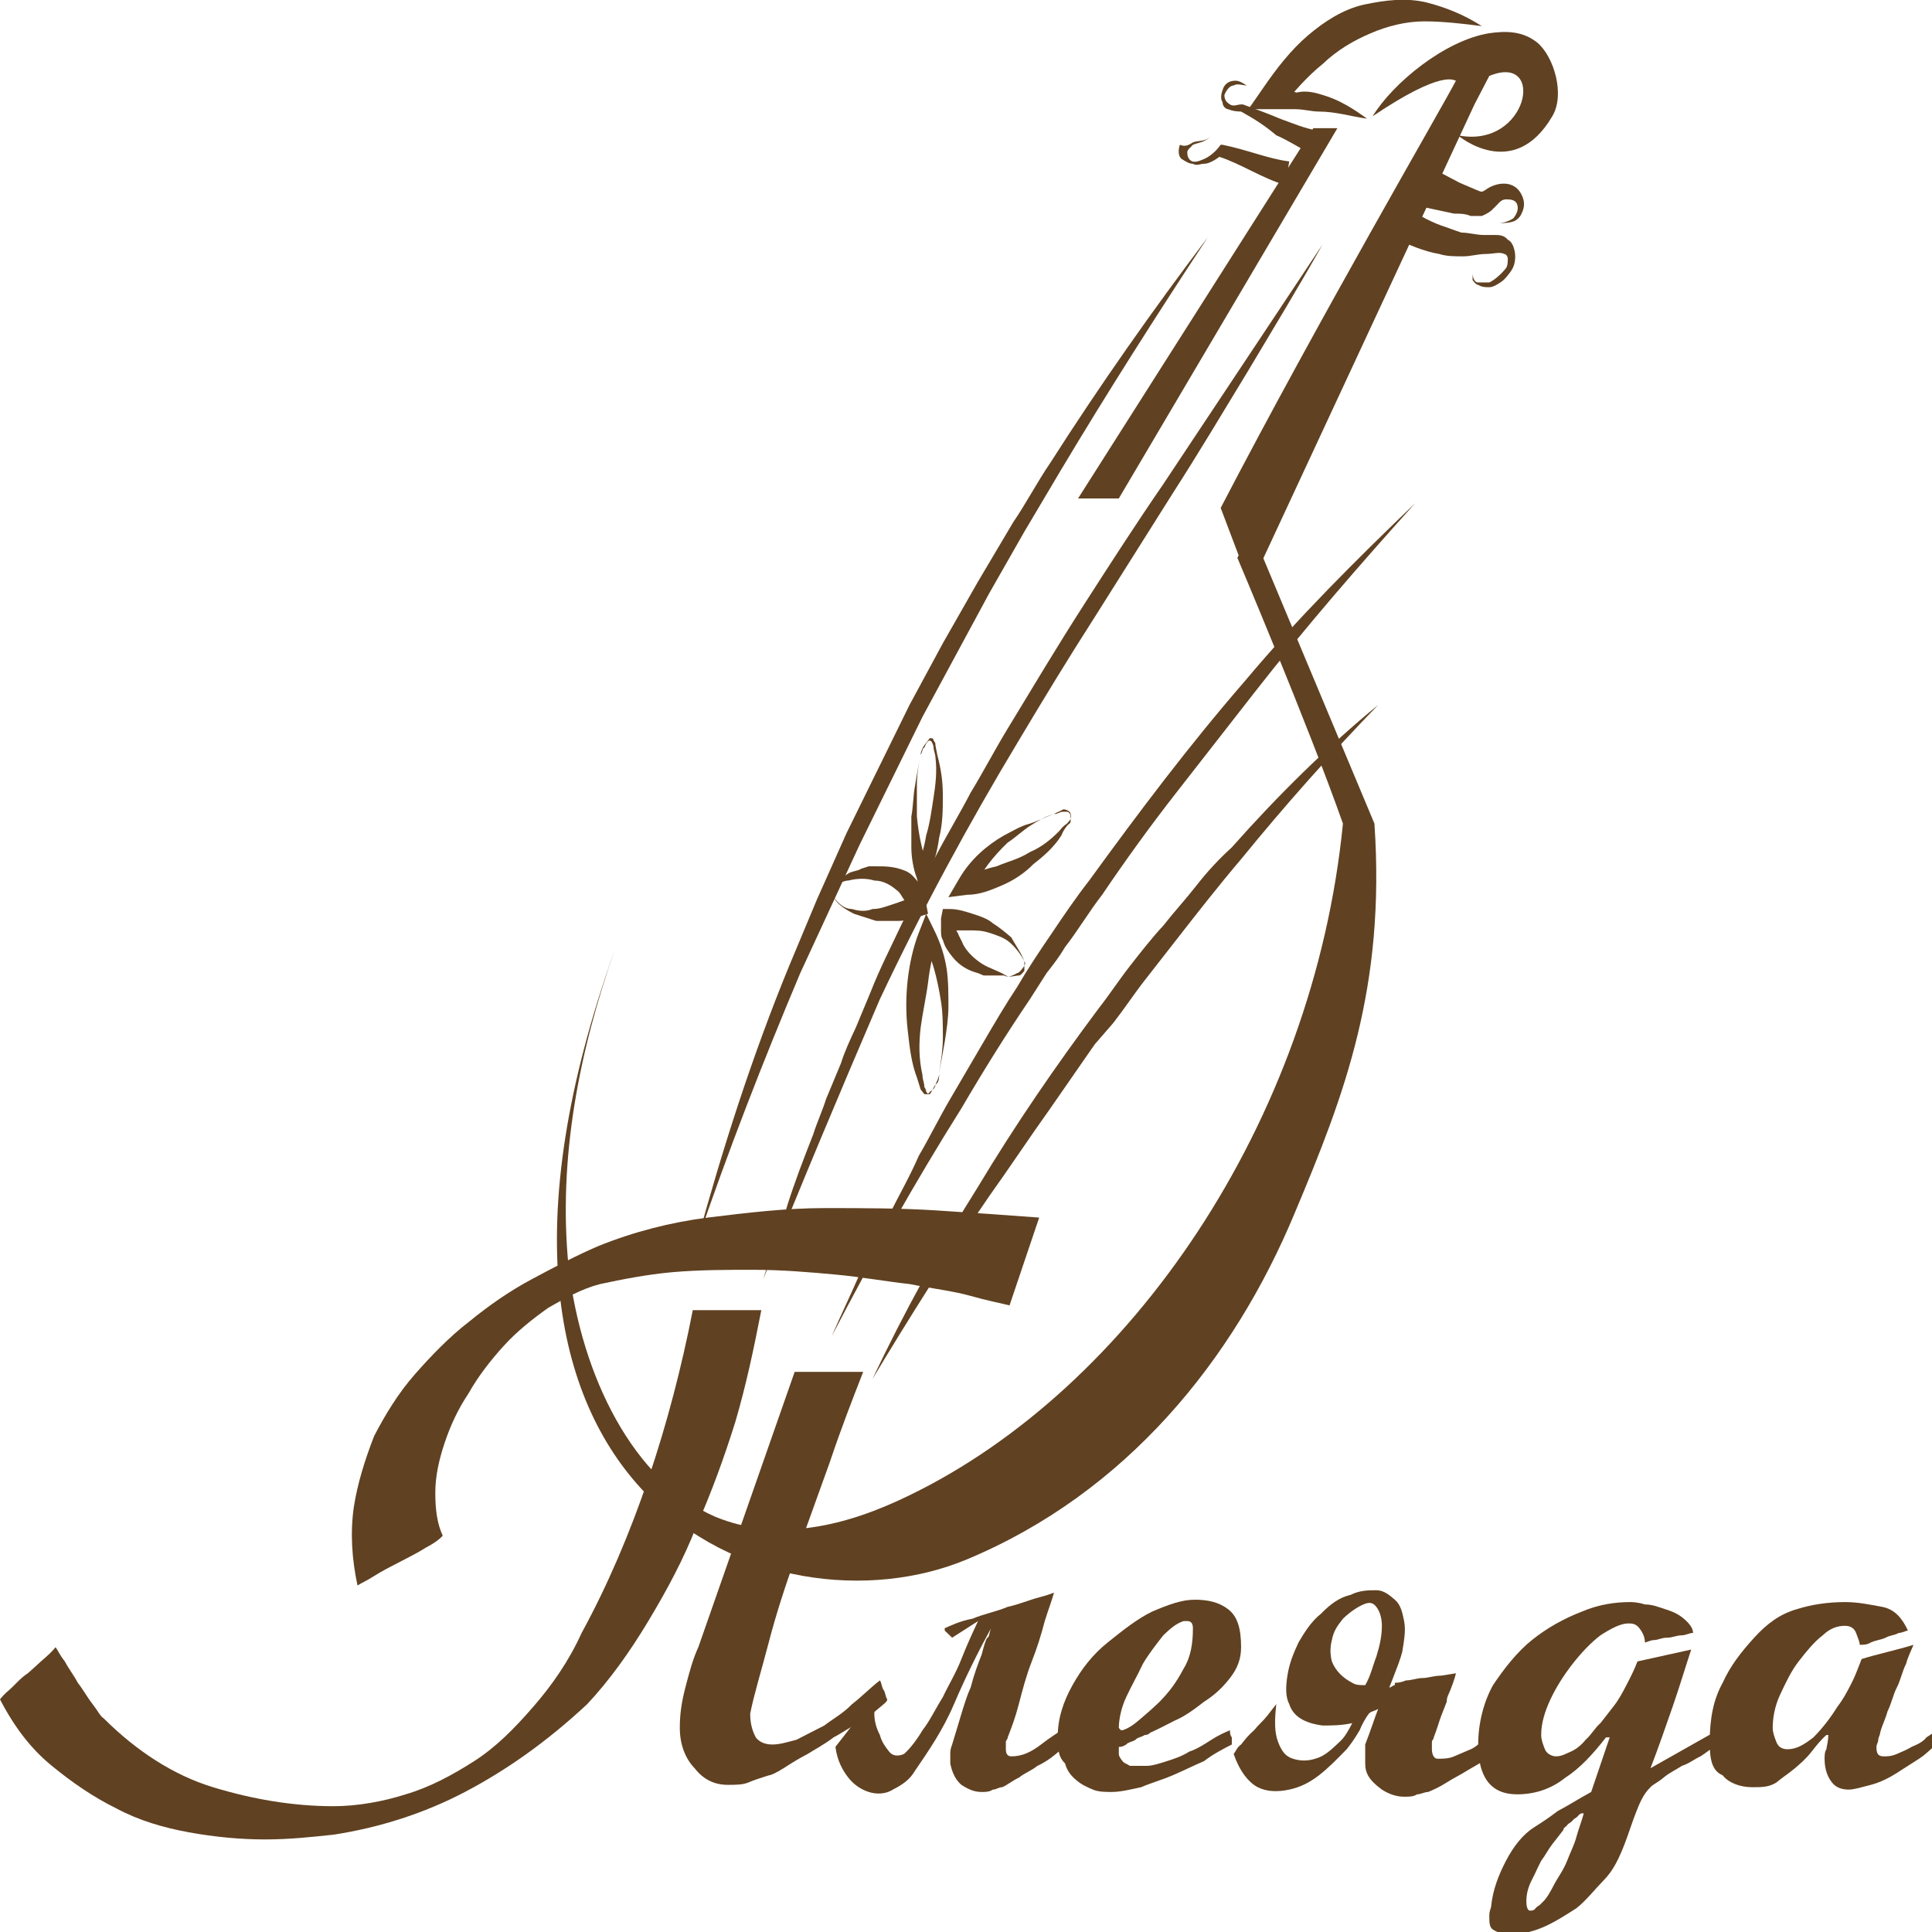 <?xml version="1.0" encoding="UTF-8"?> <svg xmlns="http://www.w3.org/2000/svg" width="206" height="206" viewBox="0 0 206 206" fill="none"> <g clip-path="url(#clip0)"> <path d="M0 181.199C0.198 180.946 0.395 180.693 0.988 180.187C1.58 179.681 2.173 178.922 2.963 178.415C3.555 177.909 4.345 177.15 4.938 176.644C5.53 176.138 5.925 175.632 5.925 175.632C6.123 175.885 6.32 176.391 6.913 177.15C7.308 177.909 7.9 178.669 8.295 179.428C8.888 180.187 9.283 180.946 9.875 181.705C10.468 182.465 10.665 182.971 11.06 183.224C14.616 186.767 18.566 189.298 22.713 190.563C26.861 191.828 31.206 192.587 35.551 192.587C38.119 192.587 40.884 192.081 43.254 191.322C45.822 190.563 48.192 189.298 50.562 187.779C52.932 186.261 54.907 184.236 56.882 181.958C58.857 179.681 60.635 177.15 62.017 174.113C64.782 169.052 67.152 163.484 69.127 157.664C71.103 151.843 72.683 145.769 73.868 139.696C74.263 139.696 74.855 139.696 75.448 139.696C76.04 139.696 76.633 139.696 77.225 139.696C77.818 139.696 78.41 139.696 79.2 139.696C79.793 139.696 80.583 139.696 81.175 139.696C80.385 143.745 79.595 147.541 78.41 151.59C77.225 155.386 75.843 159.182 74.263 162.725C72.88 166.268 71.103 169.558 69.127 172.848C67.152 176.138 64.98 179.175 62.61 181.705C58.265 185.755 53.919 188.791 49.574 191.069C45.229 193.347 40.489 194.865 35.551 195.624C33.181 195.877 30.811 196.13 28.244 196.13C25.676 196.13 22.911 195.877 20.146 195.371C17.381 194.865 14.813 194.106 12.443 192.841C9.875 191.575 7.703 190.057 5.53 188.285C3.358 186.514 1.58 184.236 0 181.199ZM107.641 139.189C106.654 138.936 105.271 138.683 103.494 138.177C101.716 137.671 99.544 137.418 96.976 136.912C94.606 136.659 91.841 136.153 89.076 135.899C86.311 135.646 83.348 135.393 80.385 135.393C77.423 135.393 74.658 135.393 71.695 135.646C68.93 135.899 66.362 136.406 63.992 136.912C62.017 137.418 60.24 138.43 58.462 139.442C56.685 140.708 55.105 141.973 53.722 143.492C52.339 145.01 50.957 146.782 49.969 148.553C48.784 150.325 47.994 152.096 47.402 153.868C46.809 155.639 46.414 157.411 46.414 159.182C46.414 160.954 46.612 162.472 47.204 163.737C47.007 163.99 46.414 164.497 45.427 165.003C44.637 165.509 43.649 166.015 42.662 166.521C41.674 167.027 40.687 167.533 39.897 168.04C39.106 168.546 38.514 168.799 38.119 169.052C37.526 166.268 37.329 163.484 37.724 160.7C38.119 158.17 38.909 155.639 39.897 153.108C41.081 150.831 42.464 148.553 44.242 146.528C46.019 144.504 47.994 142.479 49.969 140.961C52.142 139.189 54.315 137.671 56.685 136.406C59.055 135.14 61.425 133.875 63.795 132.863C67.547 131.344 71.498 130.332 75.448 129.826C79.595 129.32 83.743 128.813 87.891 128.813C92.038 128.813 95.989 128.813 99.939 129.067C103.889 129.32 107.444 129.573 110.802 129.826L107.641 139.189ZM84.731 146.275C85.126 146.275 85.323 146.275 85.718 146.275C86.113 146.275 86.508 146.275 87.101 146.275C87.693 146.275 88.286 146.275 89.076 146.275C89.866 146.275 90.853 146.275 92.038 146.275C90.853 149.312 89.668 152.349 88.483 155.892C87.298 159.182 86.113 162.472 84.928 165.762C83.743 169.052 82.755 172.089 81.966 175.126C81.175 178.162 80.385 180.693 79.99 182.718C79.99 183.73 80.188 184.489 80.583 185.248C80.978 185.755 81.57 186.008 82.361 186.008C83.15 186.008 83.941 185.755 84.928 185.501C85.916 184.995 86.903 184.489 87.891 183.983C88.878 183.224 89.866 182.718 90.853 181.705C91.841 180.946 92.828 179.934 93.816 179.175C94.013 179.428 94.013 179.934 94.211 180.187C94.408 180.44 94.408 180.946 94.606 181.199C94.606 181.452 94.211 181.705 93.618 182.212C93.026 182.718 92.433 183.224 91.643 183.73C90.853 183.983 89.866 184.742 88.878 185.248C87.891 186.008 86.903 186.514 86.113 187.02C85.126 187.526 84.336 188.032 83.546 188.538C82.755 189.044 82.163 189.298 81.966 189.298C81.175 189.551 80.385 189.804 79.793 190.057C79.2 190.31 78.41 190.31 77.62 190.31C76.238 190.31 75.053 189.804 74.065 188.538C73.078 187.526 72.485 186.008 72.485 184.236C72.485 182.718 72.683 181.452 73.078 179.934C73.473 178.415 73.868 176.897 74.46 175.632L84.731 146.275Z" fill="#604121"></path> <path d="M105.669 173.608C104.286 176.138 102.904 178.922 101.719 181.706C100.534 184.49 98.954 186.767 97.571 188.792C96.978 189.804 96.188 190.31 95.201 190.816C94.411 191.323 93.423 191.323 92.633 191.07C91.843 190.816 91.053 190.31 90.461 189.551C89.868 188.792 89.276 187.78 89.078 186.261C89.276 186.008 89.473 185.755 89.868 185.249C90.263 184.743 90.658 184.237 91.053 183.73C91.448 183.224 91.843 182.718 92.238 182.212C92.633 181.706 93.028 181.453 93.226 180.947C93.226 181.453 93.226 181.959 93.226 182.718C93.226 183.477 93.423 184.237 93.818 184.996C94.016 185.755 94.411 186.261 94.806 186.767C95.201 187.273 95.793 187.273 96.386 187.02C96.978 186.514 97.768 185.502 98.361 184.49C99.151 183.477 99.743 182.212 100.534 180.947C101.126 179.681 101.916 178.416 102.509 176.898C103.101 175.379 103.694 174.114 104.286 172.848L101.521 174.62L100.731 173.861C100.731 173.608 100.731 173.608 100.731 173.608C101.324 173.355 102.311 172.848 103.694 172.595C104.879 172.089 106.261 171.836 107.446 171.33C108.631 171.077 109.816 170.571 110.804 170.318C111.791 170.065 112.384 169.812 112.384 169.812C112.186 170.571 111.791 171.583 111.396 172.848C111.001 174.367 110.606 175.632 110.014 177.151C109.421 178.669 109.026 180.187 108.631 181.706C108.236 183.224 107.841 184.237 107.446 185.249C107.446 185.502 107.249 185.502 107.249 185.755C107.249 186.008 107.249 186.261 107.249 186.514C107.249 187.02 107.446 187.273 107.841 187.273C109.026 187.273 110.014 186.767 111.001 186.008C111.989 185.249 112.779 184.743 113.569 184.237C113.767 184.743 113.767 184.996 113.964 185.249C113.964 185.502 114.162 185.502 114.359 185.755C113.767 186.008 113.174 186.514 112.581 187.02C111.989 187.527 111.199 188.033 110.606 188.286C110.014 188.792 109.224 189.045 108.631 189.551C108.039 189.804 107.446 190.31 106.854 190.563C106.459 190.563 106.261 190.816 105.866 190.816C105.471 191.07 105.076 191.07 104.681 191.07C103.891 191.07 103.299 190.816 102.509 190.31C101.916 189.804 101.521 189.045 101.324 188.033C101.324 187.527 101.324 187.273 101.324 187.02C101.324 186.767 101.324 186.514 101.521 186.008C102.311 183.477 102.904 181.2 103.496 179.934C103.891 178.416 104.286 177.404 104.681 176.391C104.879 175.632 105.076 174.873 105.274 174.62C105.471 174.62 105.471 174.114 105.669 173.608Z" fill="#604121"></path> <path d="M112.777 185.248C112.777 183.224 113.37 181.452 114.357 179.681C115.345 177.909 116.53 176.391 118.11 175.126C119.69 173.86 121.27 172.595 122.85 171.836C124.628 171.076 126.01 170.57 127.393 170.57C128.775 170.57 129.96 170.823 130.948 171.583C131.936 172.342 132.331 173.607 132.331 175.632C132.331 176.897 131.936 177.909 131.146 178.922C130.355 179.934 129.565 180.693 128.38 181.452C127.393 182.212 126.405 182.971 125.22 183.477C124.233 183.983 123.245 184.489 122.653 184.742C122.653 184.742 122.455 184.995 122.06 184.995C121.665 185.248 121.27 185.248 121.073 185.502C120.678 185.755 120.283 185.755 120.085 186.008C119.69 186.261 119.493 186.261 119.295 186.261C119.295 186.514 119.295 186.767 119.295 187.02C119.295 187.273 119.493 187.526 119.69 187.779C119.888 188.032 120.085 188.032 120.48 188.285C120.678 188.285 121.073 188.285 121.468 188.285C121.863 188.285 122.06 188.285 122.258 188.285C122.85 188.285 123.64 188.032 124.43 187.779C125.22 187.526 126.01 187.273 126.8 186.767C127.59 186.514 128.38 186.008 129.17 185.502C129.96 184.995 130.553 184.742 131.146 184.489C131.146 184.742 131.146 184.995 131.343 185.248C131.343 185.502 131.343 185.755 131.343 186.008C130.355 186.514 129.368 187.02 128.38 187.779C127.195 188.285 126.208 188.791 125.023 189.298C123.838 189.804 122.85 190.057 121.665 190.563C120.48 190.816 119.493 191.069 118.505 191.069C117.913 191.069 117.123 191.069 116.53 190.816C115.937 190.563 115.345 190.31 114.752 189.804C114.16 189.298 113.765 188.791 113.567 188.032C112.777 187.273 112.777 186.261 112.777 185.248ZM119.295 184.236C119.493 184.489 119.493 184.489 119.69 184.489C120.48 184.236 121.073 183.73 121.665 183.224C122.258 182.718 122.85 182.212 123.64 181.452C124.628 180.44 125.418 179.428 126.208 177.909C126.998 176.644 127.195 175.126 127.195 173.607C127.195 173.101 126.998 172.848 126.603 172.848H126.405H126.208C125.418 173.101 124.825 173.607 124.035 174.366C123.245 175.379 122.455 176.391 121.863 177.403C121.27 178.669 120.678 179.681 120.085 180.946C119.493 182.212 119.295 183.477 119.295 184.236Z" fill="#604121"></path> <path d="M145.566 188.032C145.566 187.526 145.566 187.273 145.566 187.02C145.566 186.766 145.566 186.513 145.566 186.007C146.158 184.489 146.554 183.223 146.949 182.211C146.554 182.464 146.159 182.464 145.961 182.717C145.566 183.223 145.171 183.983 144.973 184.489C144.381 185.501 143.986 186.007 143.591 186.513C142.603 187.526 141.616 188.538 140.628 189.297C139.641 190.056 138.653 190.563 137.468 190.816C136.283 191.069 135.098 191.069 134.111 190.563C133.123 190.056 132.135 188.791 131.543 187.02C131.74 186.766 131.938 186.26 132.333 186.007C132.728 185.501 133.123 184.995 133.716 184.489C134.111 183.983 134.703 183.477 135.098 182.97C135.493 182.464 135.888 181.958 136.086 181.705C135.888 183.477 135.888 184.742 136.283 185.754C136.678 186.766 137.073 187.273 137.863 187.526C138.653 187.779 139.443 187.779 140.233 187.526C141.221 187.273 142.011 186.513 142.801 185.754C143.393 185.248 143.788 184.489 144.183 183.73C142.998 183.983 142.011 183.983 141.023 183.983C139.048 183.73 137.863 182.97 137.468 181.705C137.073 180.946 137.073 179.934 137.271 178.668C137.468 177.403 137.863 176.391 138.456 175.125C139.048 174.113 139.838 172.848 140.826 172.088C141.813 171.076 142.801 170.317 143.986 170.064C144.973 169.558 145.961 169.558 146.751 169.558C147.541 169.558 148.134 170.064 148.726 170.57C149.319 171.076 149.516 171.835 149.714 172.848C149.911 173.86 149.714 174.872 149.516 176.137C149.319 176.897 148.924 177.909 148.529 178.921L148.134 179.934C148.331 179.934 148.529 179.68 148.726 179.68V179.427C148.924 179.427 149.319 179.427 149.911 179.174C150.504 179.174 151.096 178.921 151.689 178.921C152.281 178.921 152.874 178.668 153.664 178.668L155.244 178.415C155.046 179.174 154.849 179.68 154.651 180.187C154.454 180.693 154.256 180.946 154.256 181.452C154.059 181.958 153.861 182.464 153.664 182.97C153.466 183.477 153.269 184.236 152.874 185.248C152.874 185.501 152.676 185.501 152.676 185.754C152.676 186.007 152.676 186.26 152.676 186.513C152.676 187.02 152.874 187.526 153.269 187.526C153.861 187.526 154.454 187.526 155.046 187.273C155.639 187.02 156.231 186.766 156.824 186.513C157.416 186.26 157.811 185.754 158.404 185.501C158.799 185.248 159.391 184.995 159.787 184.742C159.984 185.248 159.984 185.501 160.182 185.754C160.182 186.007 160.379 186.007 160.577 186.513C159.984 186.766 159.194 187.273 158.601 187.526L156.429 188.791C155.639 189.297 155.046 189.55 154.256 190.056C153.466 190.563 152.874 190.816 152.281 191.069C151.886 191.069 151.491 191.322 151.096 191.322C150.701 191.575 150.306 191.575 149.714 191.575C148.924 191.575 148.134 191.322 147.344 190.816C145.961 189.803 145.566 189.044 145.566 188.032ZM146.751 176.644C147.146 175.378 147.344 174.366 147.344 173.354C147.344 172.594 147.146 171.835 146.751 171.329C146.356 170.823 145.961 170.823 145.368 171.076C144.776 171.329 143.986 171.835 143.196 172.594C142.603 173.354 142.208 173.86 142.011 174.872C141.813 175.631 141.813 176.391 142.011 177.15C142.406 178.162 143.196 178.921 144.183 179.427C144.578 179.68 144.973 179.68 145.566 179.68C146.158 178.668 146.356 177.656 146.751 176.644Z" fill="#604121"></path> <path d="M158.996 203.215C159.193 201.444 159.786 199.925 160.576 198.407C161.366 196.889 162.353 195.623 163.538 194.864C164.329 194.358 165.119 193.852 166.106 193.093C167.094 192.586 168.279 191.827 169.661 191.068L171.636 185.247H171.241C169.859 187.019 168.476 188.537 166.896 189.55C165.316 190.815 163.538 191.321 161.761 191.321C158.996 191.321 157.613 189.55 157.613 186.007C157.613 183.729 158.206 181.451 159.193 179.68C160.378 177.908 161.761 176.137 163.341 174.871C164.921 173.606 166.699 172.594 168.674 171.835C170.451 171.075 172.229 170.822 173.809 170.822C174.006 170.822 174.599 170.822 175.389 171.075C176.179 171.075 176.771 171.328 177.561 171.581C178.352 171.835 178.944 172.088 179.537 172.594C180.129 173.1 180.524 173.606 180.524 174.112C180.129 174.112 179.734 174.365 179.339 174.365C178.747 174.365 178.352 174.618 177.759 174.618C177.166 174.618 176.771 174.871 176.376 174.871C175.981 174.871 175.586 175.124 175.389 175.124C175.389 174.618 175.191 174.112 174.796 173.606C174.401 173.1 174.006 173.1 173.611 173.1C172.821 173.1 171.834 173.606 170.649 174.365C169.661 175.124 168.674 176.137 167.686 177.402C166.699 178.667 165.909 179.933 165.316 181.198C164.724 182.464 164.329 183.729 164.329 184.994C164.329 185.5 164.526 186.007 164.724 186.513C164.921 187.019 165.514 187.272 165.909 187.272C166.501 187.272 166.896 187.019 167.489 186.766C168.081 186.513 168.674 186.007 169.069 185.5C169.661 184.994 170.056 184.235 170.649 183.729C171.241 182.97 171.636 182.464 172.031 181.957C172.624 181.198 173.019 180.439 173.414 179.68C173.809 178.921 174.204 178.161 174.599 177.149L180.327 175.884C179.734 177.655 179.142 179.68 178.352 181.957C177.561 184.235 176.771 186.513 175.981 188.537L182.697 184.741C182.697 184.994 182.697 185.247 182.697 185.5C182.697 185.753 182.697 186.007 182.499 186.513C182.302 186.513 182.104 186.766 181.314 187.272C180.722 187.525 180.129 188.031 179.339 188.284C178.549 188.79 177.956 189.043 177.364 189.55C176.771 190.056 176.179 190.309 175.981 190.562C175.191 191.321 174.796 192.333 174.401 193.346C174.006 194.358 173.611 195.623 173.216 196.636C172.624 198.154 172.031 199.419 171.044 200.432C170.056 201.444 169.069 202.709 168.081 203.468C166.896 204.228 165.711 204.987 164.526 205.493C163.341 205.999 162.156 206.252 160.971 206.252C160.181 206.252 159.588 205.999 159.193 205.746C158.798 205.493 158.798 204.987 158.798 204.228C158.798 203.722 158.996 203.468 158.996 203.215ZM162.748 202.709C162.748 203.468 162.946 203.722 163.143 203.722C163.341 203.722 163.538 203.722 163.736 203.468C163.933 203.215 164.131 203.215 164.329 202.962C164.921 202.456 165.316 201.697 165.711 200.938C166.106 200.179 166.699 199.419 167.094 198.407C167.489 197.395 167.884 196.636 168.081 195.876C168.279 195.117 168.674 194.105 168.871 193.346H168.674C168.674 193.346 168.476 193.346 168.279 193.599C168.081 193.852 167.884 193.852 167.686 194.105C167.489 194.358 167.291 194.358 167.094 194.611C166.896 194.864 166.699 194.864 166.699 195.117C166.304 195.623 165.909 196.129 165.514 196.636C165.119 197.142 164.724 197.901 164.329 198.407C163.933 199.166 163.736 199.672 163.341 200.432C162.946 201.191 162.748 201.95 162.748 202.709Z" fill="#604121"></path> <path d="M182.301 185.753C182.301 183.223 182.696 181.198 183.683 179.427C184.473 177.655 185.658 176.137 187.041 174.618C188.423 173.1 189.806 172.088 191.584 171.581C193.164 171.075 194.941 170.822 196.719 170.822C198.101 170.822 199.286 171.075 200.669 171.328C202.051 171.581 202.841 172.594 203.434 173.859C203.237 173.859 202.841 174.112 202.446 174.112C202.051 174.365 201.459 174.365 201.064 174.618C200.471 174.871 200.076 174.871 199.484 175.124C199.089 175.378 198.694 175.378 198.299 175.378C198.299 175.124 198.101 174.618 197.904 174.112C197.706 173.606 197.311 173.353 196.719 173.353C195.929 173.353 195.139 173.606 194.349 174.365C193.361 175.124 192.571 176.137 191.781 177.149C190.991 178.161 190.399 179.427 189.806 180.692C189.214 181.957 189.016 183.223 189.016 184.235C189.016 184.741 189.214 185.247 189.411 185.753C189.609 186.26 190.004 186.513 190.596 186.513C191.584 186.513 192.374 186.007 193.361 185.247C194.349 184.235 195.139 183.223 195.929 181.957C196.521 181.198 196.916 180.439 197.311 179.68C197.706 178.921 197.904 178.414 198.299 177.402L198.496 176.896C199.286 176.643 200.274 176.39 201.261 176.137C202.249 175.884 203.237 175.631 204.027 175.378C203.829 175.884 203.434 176.643 203.237 177.402C202.842 178.161 202.644 179.174 202.249 179.933C201.854 180.692 201.656 181.704 201.261 182.464C201.064 183.223 200.669 183.982 200.471 184.741C200.471 184.994 200.274 185.247 200.274 185.5C200.274 185.753 200.076 186.007 200.076 186.26C200.076 187.019 200.274 187.272 200.866 187.272C201.261 187.272 201.656 187.272 202.249 187.019C202.842 186.766 203.434 186.513 203.829 186.26C204.422 186.007 205.014 185.753 205.409 185.247C205.804 184.994 206.199 184.741 206.397 184.488C206.397 184.994 206.397 185.5 206.397 185.5C206.397 185.5 206.397 185.753 206.199 186.26C205.804 186.513 205.409 187.019 204.619 187.525C203.829 188.031 203.039 188.537 202.249 189.043C201.459 189.55 200.471 190.056 199.484 190.309C198.496 190.562 197.706 190.815 197.114 190.815C196.324 190.815 195.731 190.562 195.336 190.056C194.941 189.55 194.546 188.79 194.546 187.525C194.546 187.272 194.546 186.766 194.744 186.513C194.744 186.26 194.941 185.753 194.941 184.994H194.744C194.151 185.5 193.559 186.26 193.164 186.766C192.571 187.525 191.979 188.031 191.386 188.537C190.794 189.043 190.004 189.55 189.411 190.056C188.621 190.562 187.831 190.562 186.843 190.562C185.461 190.562 184.276 190.056 183.683 189.296C182.498 188.79 182.301 187.525 182.301 185.753Z" fill="#604121"></path> <path d="M81.371 136.404C82.161 133.874 83.149 131.343 83.939 128.559C84.729 126.029 85.716 123.498 86.704 120.967C87.099 119.702 87.691 118.436 88.086 117.171L89.666 113.375C90.061 112.11 90.654 110.844 91.246 109.579L92.826 105.783C93.814 103.252 94.999 100.975 96.184 98.444C97.369 96.166 98.554 93.635 99.739 91.358C100.924 89.08 102.307 86.802 103.492 84.525C104.874 82.247 106.06 79.97 107.442 77.692C110.207 73.137 112.775 68.835 115.54 64.532C118.305 60.23 121.07 55.928 124.033 51.626L141.018 26.065C138.451 30.621 135.686 35.176 133.118 39.478C130.353 44.033 127.785 48.336 125.02 52.638L116.725 65.798C113.96 70.1 111.195 74.655 108.627 78.957C103.294 87.815 98.357 96.925 93.814 106.542C89.469 116.665 85.321 126.535 81.371 136.404Z" fill="#604121"></path> <path d="M74.266 132.609C77.031 122.486 80.191 112.616 84.141 103L87.104 95.913L90.264 88.828L93.621 81.995L96.979 75.162L100.534 68.582L104.287 62.002L108.039 55.675C109.422 53.651 110.607 51.373 111.99 49.348C117.322 40.997 122.852 33.152 128.778 25.307C123.445 33.405 118.112 41.756 112.977 50.361L109.224 56.688L105.472 63.267L101.917 69.847L98.362 76.427L95.004 83.26L91.646 90.093L88.486 96.926L85.326 103.759C81.376 113.122 77.623 122.739 74.266 132.609Z" fill="#604121"></path> <path d="M93.027 147.034C96.385 139.948 100.138 133.115 104.285 126.536C108.235 119.956 112.581 113.629 117.123 107.555C118.308 106.037 119.296 104.518 120.481 103C121.666 101.482 122.851 99.963 124.036 98.698C125.221 97.179 126.406 95.914 127.591 94.395C128.776 92.877 129.961 91.612 131.344 90.346C136.281 84.779 141.417 79.717 146.947 75.162C141.812 80.477 137.071 85.791 132.331 91.612C129.961 94.395 127.591 97.432 125.419 100.216C124.233 101.735 123.048 103.253 122.061 104.518C120.876 106.037 119.888 107.555 118.703 109.074L116.728 111.351L115.148 113.629L113.568 115.907L111.988 118.184C109.815 121.221 107.643 124.511 105.47 127.548C101.125 133.875 96.978 140.454 93.027 147.034Z" fill="#604121"></path> <path d="M88.68 142.479C89.667 140.202 90.655 138.177 91.642 135.9C92.63 133.875 93.617 131.597 94.802 129.573C95.79 127.548 96.975 125.524 97.963 123.246C99.148 121.221 100.135 119.197 101.32 117.172C102.505 115.148 103.69 113.123 104.875 111.099C106.06 109.074 107.245 107.049 108.43 105.278C109.615 103.253 110.8 101.482 112.183 99.457C113.368 97.686 114.751 95.661 116.133 93.89C121.466 86.551 126.799 79.465 132.724 72.632C138.451 65.799 144.574 59.725 150.894 53.651C144.969 60.231 139.242 66.811 133.711 73.897C132.329 75.669 130.946 77.44 129.564 79.212L125.416 84.526C122.651 88.069 120.083 91.612 117.516 95.408C116.133 97.18 114.948 99.204 113.566 100.976C112.973 101.988 112.381 102.747 111.591 103.759L109.813 106.543C107.245 110.339 104.875 114.135 102.505 118.185C97.567 126.03 93.025 134.128 88.68 142.479Z" fill="#604121"></path> <path d="M131.934 59.472C131.934 59.472 139.439 77.187 143.192 87.816C140.032 119.703 120.479 148.047 96.975 159.435C90.26 162.725 82.952 164.497 76.237 161.713C67.547 157.917 62.016 146.782 60.634 135.141C59.449 123.499 61.819 111.858 65.572 101.229C44.438 160.195 82.557 174.873 103.098 166.268C120.084 159.182 131.539 145.01 138.057 129.32C143.389 116.666 147.735 105.278 146.549 87.816L133.514 56.688L131.934 59.472Z" fill="#604121"></path> <path d="M146.352 12.4C148.524 8.857 154.055 4.302 158.795 3.542C160.572 3.289 162.35 3.289 163.93 4.555C165.708 6.073 166.893 10.122 165.51 12.4C161.362 19.486 155.437 14.425 155.437 14.425C162.942 15.943 164.918 5.567 158.795 8.098L157.215 11.134L133.316 62.508L130.156 54.157C140.822 33.658 153.66 11.641 155.24 8.604C155.042 8.604 153.857 7.338 146.352 12.4Z" fill="#604121"></path> <path d="M158.003 2.784C156.028 2.531 153.855 2.278 151.88 2.278C149.905 2.278 147.93 2.784 146.153 3.543C144.375 4.303 142.598 5.315 141.017 6.833C139.437 8.099 137.857 9.87 136.475 11.642L135.685 9.364C136.475 9.364 137.462 9.617 138.252 9.87C139.24 9.617 140.227 9.87 141.017 10.123C142.795 10.629 144.375 11.642 145.758 12.654C143.98 12.401 142.4 11.895 140.622 11.895C139.832 11.895 139.042 11.642 138.055 11.642C137.265 11.642 136.475 11.642 135.487 11.642H133.117L134.697 9.364C136.08 7.339 137.66 5.315 139.437 3.796C141.215 2.278 143.19 1.013 145.363 0.507C147.733 0 149.905 -0.253 152.078 0.253C154.053 0.76 156.028 1.519 158.003 2.784Z" fill="#604121"></path> <path d="M112.379 86.805C111.391 87.058 110.601 87.564 109.811 88.07C109.021 88.576 108.231 89.336 107.441 89.842C105.861 91.36 104.676 92.879 103.689 94.903L102.701 93.385C103.886 93.132 105.071 92.626 106.256 92.373C107.441 91.866 108.626 91.613 109.811 90.854C110.996 90.348 111.984 89.589 112.972 88.576C113.169 88.323 113.367 88.07 113.762 87.817C113.959 87.564 114.354 87.311 114.157 86.805C114.157 86.552 113.762 86.299 113.367 86.299C112.972 86.552 112.774 86.552 112.379 86.805ZM112.379 86.805C112.774 86.805 112.972 86.552 113.367 86.552C113.564 86.552 113.762 86.552 113.762 86.552C113.959 86.552 114.157 86.805 114.157 87.058C114.157 87.311 114.157 87.564 114.157 87.564C114.157 87.817 113.959 87.817 113.762 88.07C113.564 88.323 113.367 88.576 113.169 89.083C112.379 90.348 111.194 91.36 110.206 92.12C109.219 93.132 108.034 93.891 106.849 94.397C105.664 94.903 104.479 95.409 103.096 95.409L101.121 95.662L102.306 93.638C103.491 91.613 105.269 90.095 107.046 89.083C108.034 88.576 108.824 88.07 109.811 87.817C110.601 87.564 111.589 87.058 112.379 86.805Z" fill="#604121"></path> <path d="M98.159 80.478C97.962 81.49 97.764 82.502 97.764 83.767C97.764 84.78 97.764 86.045 97.764 87.057C97.962 89.082 98.357 91.106 99.147 92.878H97.764C98.159 91.613 98.554 90.347 98.752 89.082C99.147 87.817 99.344 86.298 99.542 85.033C99.74 83.767 99.937 82.249 99.74 80.731C99.74 80.478 99.542 79.971 99.542 79.718C99.542 79.465 99.344 78.959 99.147 78.959C98.949 78.959 98.752 79.212 98.554 79.718C98.357 79.718 98.357 80.225 98.159 80.478ZM98.159 80.478C98.159 80.225 98.357 79.718 98.554 79.465C98.752 79.212 98.949 78.959 99.147 78.706C99.344 78.706 99.542 78.706 99.542 78.959C99.74 79.212 99.74 79.212 99.74 79.465L99.937 80.478C100.332 81.996 100.53 83.261 100.53 84.78C100.53 86.298 100.53 87.817 100.134 89.335C99.937 90.853 99.542 92.119 98.949 93.637L98.159 95.409L97.764 93.637C97.369 92.625 97.172 91.36 97.172 90.347C97.172 89.082 97.172 88.07 97.172 87.057C97.369 86.045 97.369 84.78 97.567 83.767C97.764 82.502 97.962 81.49 98.159 80.478Z" fill="#604121"></path> <path d="M100.139 114.388C100.336 113.123 100.534 111.858 100.534 110.592C100.534 109.327 100.534 108.062 100.336 106.796C99.941 104.266 99.349 101.988 98.361 100.216L99.941 99.963C99.546 101.482 99.151 103 98.954 104.772C98.756 106.29 98.361 108.062 98.163 109.58C97.966 111.352 97.966 112.87 98.361 114.641C98.361 115.148 98.558 115.401 98.558 115.907C98.756 116.16 98.756 116.413 98.756 116.413C98.954 116.666 98.954 116.666 99.151 116.413C99.546 116.16 99.743 115.907 99.743 115.654C100.139 115.401 100.139 114.895 100.139 114.388ZM100.139 114.388C100.139 114.895 99.941 115.148 99.743 115.654C99.546 115.907 99.349 116.413 99.151 116.666C98.954 116.666 98.756 116.666 98.558 116.666C98.361 116.413 98.361 116.413 98.163 116.16L97.769 114.895C97.176 113.376 96.978 111.605 96.781 109.833C96.583 108.062 96.583 106.29 96.781 104.519C96.978 102.747 97.374 100.976 97.966 99.457L98.756 97.433L99.743 99.457C100.336 100.723 100.731 101.988 100.929 103.253C101.126 104.519 101.126 106.037 101.126 107.302C101.126 108.568 100.929 109.833 100.731 111.098C100.534 112.111 100.336 113.376 100.139 114.388Z" fill="#604121"></path> <path d="M109.224 102.493C108.829 101.734 108.236 100.975 107.644 100.469C107.051 99.963 106.261 99.71 105.471 99.457C104.681 99.203 104.089 99.203 103.299 99.203C102.509 99.203 101.916 99.203 101.126 99.203L101.916 98.191V98.444V98.697C101.916 98.95 101.916 99.203 102.114 99.457C102.311 99.963 102.509 100.216 102.706 100.722C103.101 101.481 103.891 102.24 104.681 102.746C105.471 103.253 106.459 103.506 107.249 104.012C107.644 104.265 108.236 104.012 108.631 104.012C108.829 104.012 109.026 103.759 109.224 103.506C109.224 102.999 109.224 102.746 109.224 102.493ZM109.224 102.493C109.421 102.746 109.224 102.999 109.026 103.253C108.829 103.506 108.631 103.759 108.434 103.759C108.039 104.012 107.446 104.265 107.051 104.012C106.656 104.012 106.064 104.012 105.669 104.012H104.879L104.286 103.759C103.299 103.506 102.311 102.999 101.521 101.987C101.126 101.481 100.731 100.975 100.533 100.216C100.336 99.963 100.336 99.457 100.336 99.203C100.336 98.95 100.336 98.95 100.336 98.697C100.336 98.444 100.336 98.444 100.336 97.938L100.533 96.926H101.323C102.114 96.926 102.904 97.179 103.694 97.432C104.484 97.685 105.274 97.938 105.866 98.444C106.656 98.95 107.249 99.457 107.841 99.963C108.236 100.722 108.829 101.481 109.224 102.493Z" fill="#604121"></path> <path d="M88.879 95.661C89.471 96.42 90.064 96.926 90.854 96.926C91.644 97.18 92.434 97.18 93.026 96.926C93.816 96.926 94.409 96.673 95.199 96.42C95.989 96.167 96.581 95.914 97.371 95.661L96.779 96.926V96.673C96.779 96.673 96.779 96.42 96.581 96.42C96.581 96.167 96.384 95.914 96.384 95.914C96.186 95.661 95.989 95.155 95.594 94.902C95.001 94.396 94.211 93.889 93.224 93.889C92.434 93.636 91.446 93.636 90.459 93.889C90.064 93.889 89.471 94.143 89.274 94.396C89.076 94.649 88.879 94.902 88.879 95.155C88.681 95.155 88.681 95.408 88.879 95.661ZM88.879 95.661C88.681 95.408 88.681 95.155 88.879 94.902C88.879 94.649 89.076 94.396 89.274 94.143C89.669 93.636 90.064 93.383 90.459 93.13C90.854 92.877 91.446 92.877 91.841 92.624L92.631 92.371H93.421C94.409 92.371 95.396 92.371 96.581 92.877C97.174 93.13 97.569 93.636 97.964 94.143C98.161 94.396 98.359 94.649 98.359 95.155C98.359 95.408 98.556 95.408 98.556 95.661C98.556 95.914 98.556 95.914 98.754 96.42L98.951 97.433L98.161 97.686C97.371 97.939 96.581 98.192 95.791 98.192C95.001 98.192 94.211 98.192 93.421 98.192C92.631 97.939 91.841 97.686 91.051 97.433C90.064 96.926 89.274 96.42 88.879 95.661Z" fill="#604121"></path> <path d="M140.033 13.667L114.949 53.146H119.294L142.6 13.667H140.033Z" fill="#604121"></path> <path d="M129.167 14.426C128.575 15.185 127.784 15.185 127.192 15.438C126.994 15.691 126.599 15.944 126.599 16.197C126.599 16.45 126.599 16.703 126.797 16.956C127.192 17.463 127.784 17.21 128.377 16.956C128.97 16.703 129.562 16.197 129.957 15.691L130.155 15.438H130.352C132.92 15.944 135.29 16.956 137.462 17.21L137.067 19.74C134.5 18.981 132.327 17.463 129.957 16.703L130.352 16.45C129.76 16.956 128.97 17.463 128.377 17.463C127.982 17.463 127.587 17.716 127.192 17.463C126.797 17.463 126.402 17.21 126.007 16.956C125.612 16.703 125.612 15.944 125.809 15.438C126.402 15.691 126.797 15.438 127.192 15.185C127.784 14.932 128.575 15.185 129.167 14.426Z" fill="#604121"></path> <path d="M132.923 9.112C132.528 9.112 131.935 8.859 131.54 9.112C131.145 9.112 130.75 9.618 130.553 10.124C130.553 10.63 130.75 10.883 131.145 11.136C131.54 11.389 131.935 11.136 132.33 11.136H132.528C133.91 11.642 135.293 12.149 136.478 12.655C137.86 13.161 139.045 13.667 140.428 13.92L139.835 16.451C138.453 15.691 137.268 14.932 136.083 14.426C134.898 13.414 133.713 12.655 132.33 11.895H132.528C132.133 11.895 131.54 11.895 130.948 11.642C130.75 11.642 130.355 11.389 130.355 10.883C130.158 10.63 130.158 10.124 130.355 9.618C130.553 8.859 131.145 8.605 131.738 8.605C132.133 8.605 132.528 8.859 132.923 9.112Z" fill="#604121"></path> <path d="M152.274 17.715L155.632 19.486C156.225 19.739 156.817 19.992 157.41 20.246C158.002 20.499 158.002 20.499 158.397 20.246C159.385 19.486 161.557 18.98 162.347 21.005C162.545 21.511 162.545 22.017 162.347 22.523C162.15 23.029 161.952 23.282 161.557 23.535C160.965 23.789 160.372 23.789 159.78 23.789C160.372 23.789 160.965 23.535 161.36 23.282C161.755 22.776 161.952 22.27 161.755 21.764C161.557 21.258 160.965 21.258 160.57 21.258C159.977 21.258 159.78 21.764 159.187 22.27C158.99 22.523 158.595 22.776 158.002 23.029C157.607 23.029 157.015 23.029 156.817 23.029C156.225 22.776 155.632 22.776 155.04 22.776L151.484 22.017L152.274 17.715Z" fill="#604121"></path> <path d="M149.708 21.766C150.894 22.778 152.276 23.537 153.659 24.043C154.449 24.296 155.041 24.549 155.831 24.802C156.621 24.802 157.411 25.055 158.201 25.055H159.386C159.781 25.055 160.374 25.056 160.769 25.562C161.361 25.815 161.559 26.827 161.559 27.333C161.559 28.092 161.361 28.599 160.966 29.105C160.571 29.611 160.374 29.864 159.979 30.117C159.584 30.37 159.189 30.623 158.794 30.623C158.399 30.623 158.004 30.623 157.609 30.37C157.411 30.37 157.214 30.117 157.016 29.864C157.016 29.611 157.016 29.358 157.016 29.105C157.016 29.611 157.214 30.117 157.609 30.117C158.004 30.117 158.399 30.117 158.794 30.117C159.386 29.864 160.176 29.105 160.571 28.599C160.769 28.346 160.769 27.839 160.769 27.586C160.769 27.333 160.571 27.08 160.374 27.08C159.979 26.827 159.189 27.08 158.399 27.08C157.609 27.08 156.819 27.333 156.029 27.333C155.041 27.333 154.251 27.333 153.461 27.08C151.881 26.827 150.103 26.068 148.523 25.309L149.708 21.766Z" fill="#604121"></path> </g> <defs> <clipPath id="clip0"> <rect width="206" height="206" fill="white"></rect> </clipPath> </defs> </svg> 